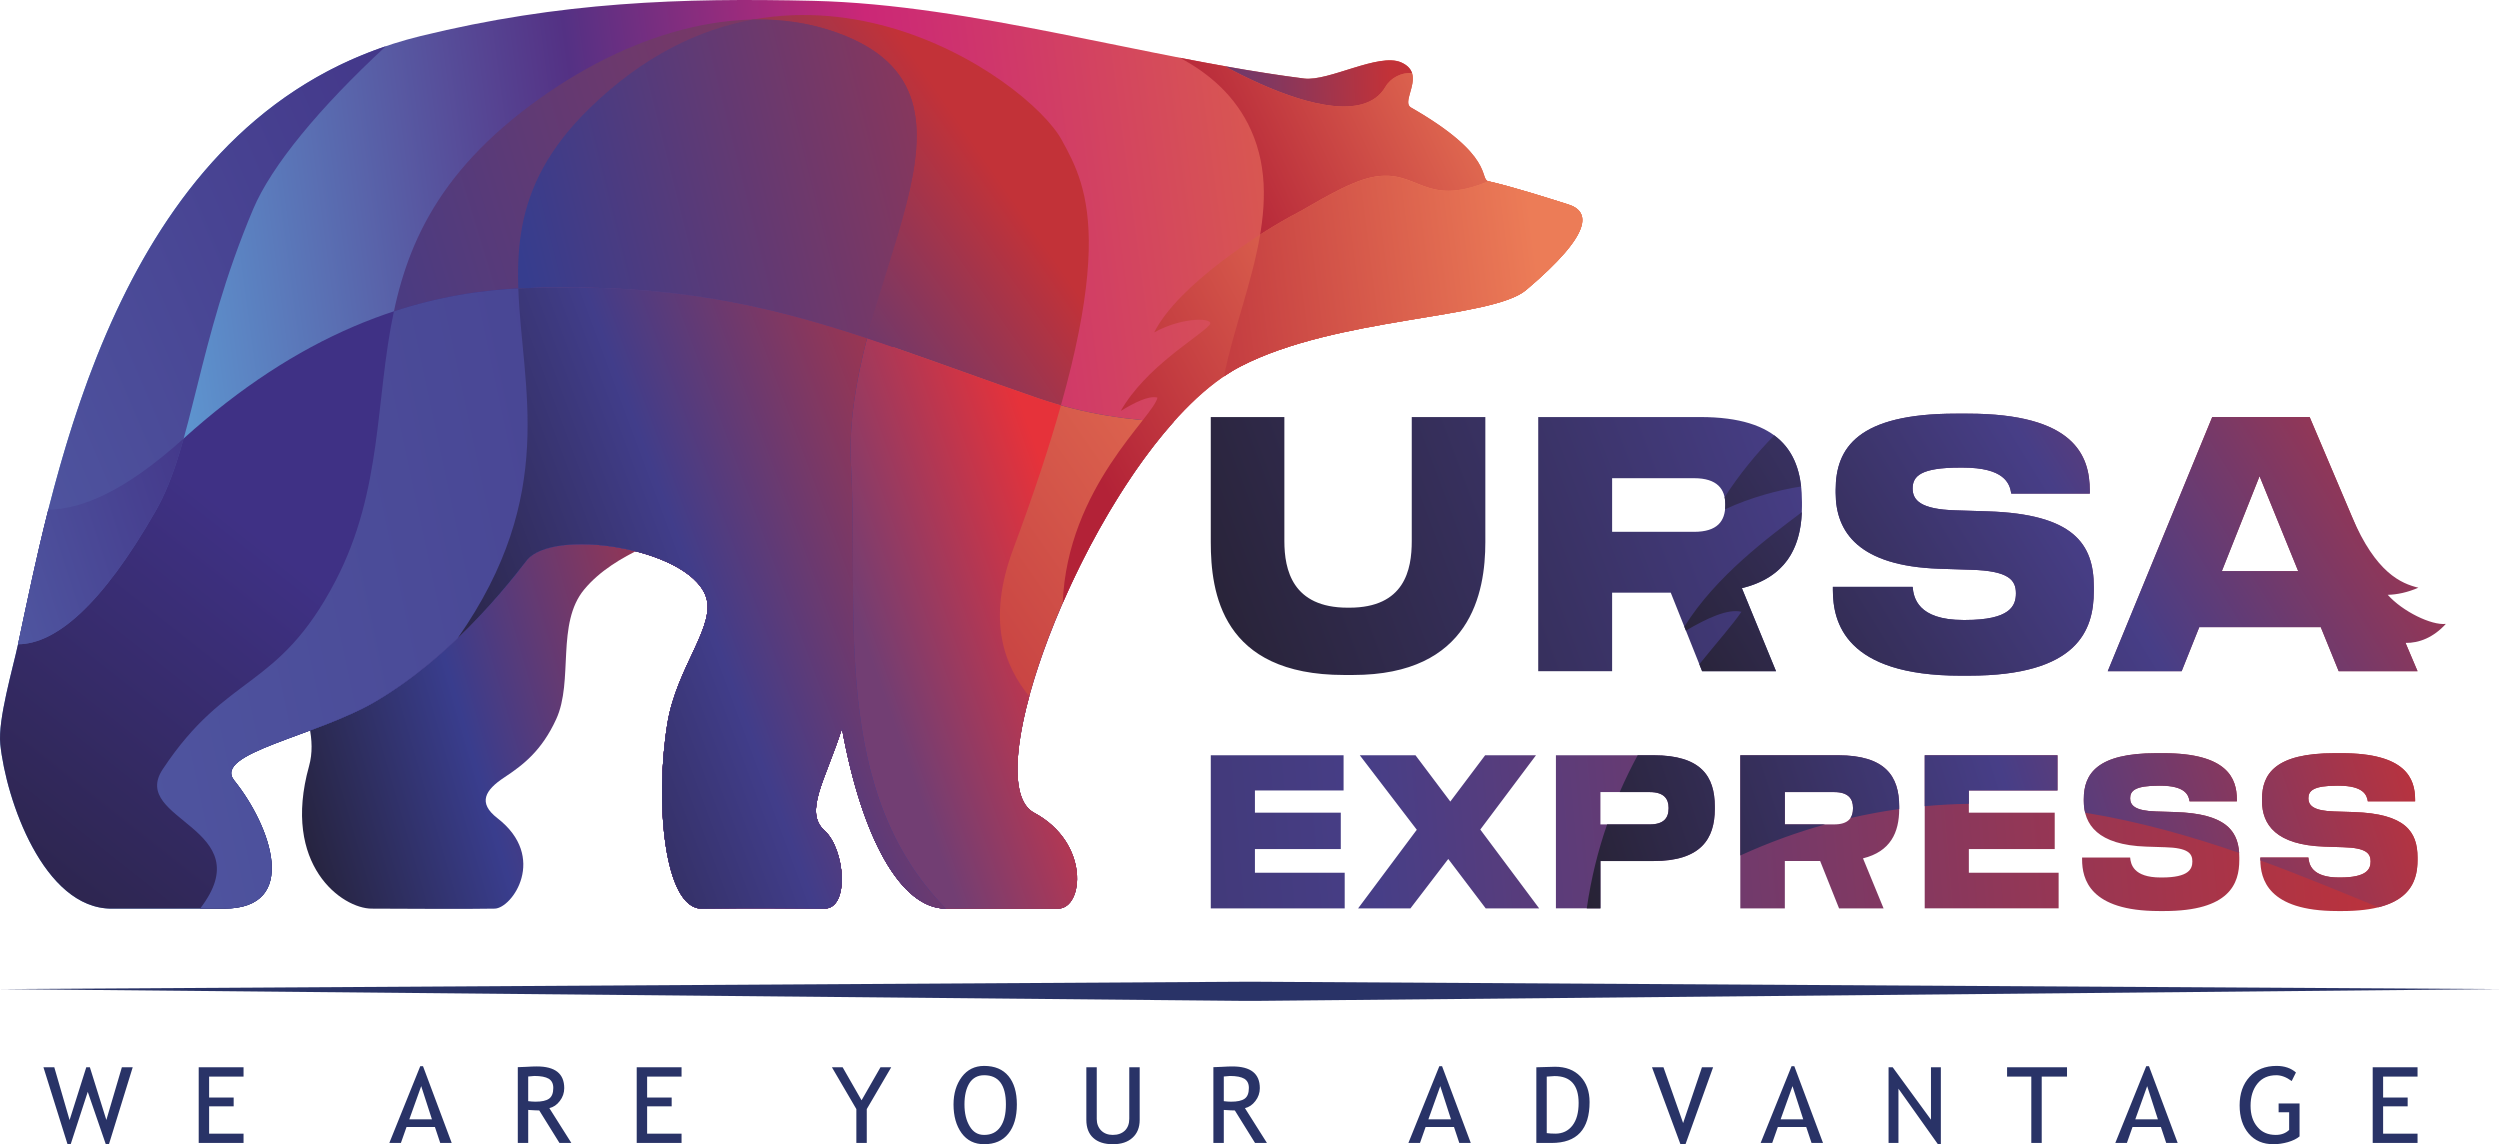 <?xml version="1.0" encoding="UTF-8"?>
<!DOCTYPE svg PUBLIC "-//W3C//DTD SVG 1.1//EN" "http://www.w3.org/Graphics/SVG/1.1/DTD/svg11.dtd">
<!-- Creator: CorelDRAW 2020 (64-Bit) -->
<svg xmlns="http://www.w3.org/2000/svg" xml:space="preserve" width="190.692mm" height="87.278mm" version="1.1" style="shape-rendering:geometricPrecision; text-rendering:geometricPrecision; image-rendering:optimizeQuality; fill-rule:evenodd; clip-rule:evenodd"
viewBox="0 0 21638.46 9903.69"
 xmlns:xlink="http://www.w3.org/1999/xlink"
 xmlns:xodm="http://www.corel.com/coreldraw/odm/2003">
 <defs>
  <style type="text/css">
   <![CDATA[
    .fil0 {fill:#293367}
    .fil14 {fill:url(#id0)}
    .fil2 {fill:url(#id1)}
    .fil12 {fill:url(#id2)}
    .fil18 {fill:url(#id3)}
    .fil15 {fill:url(#id4)}
    .fil11 {fill:url(#id5)}
    .fil13 {fill:url(#id6)}
    .fil17 {fill:url(#id7)}
    .fil16 {fill:url(#id8)}
    .fil10 {fill:url(#id9)}
    .fil6 {fill:url(#id10)}
    .fil20 {fill:url(#id11)}
    .fil3 {fill:url(#id12)}
    .fil8 {fill:url(#id13)}
    .fil1 {fill:url(#id14)}
    .fil19 {fill:url(#id15)}
    .fil5 {fill:url(#id16)}
    .fil7 {fill:url(#id17)}
    .fil9 {fill:url(#id18)}
    .fil4 {fill:url(#id19)}
   ]]>
  </style>
  <linearGradient id="id0" gradientUnits="userSpaceOnUse" x1="2227.75" y1="4123.33" x2="-412.36" y2="4985.11">
   <stop offset="0" style="stop-opacity:1; stop-color:#413185"/>
   <stop offset="1" style="stop-opacity:1; stop-color:#515BA4"/>
  </linearGradient>
  <linearGradient id="id1" gradientUnits="userSpaceOnUse" x1="1507.3" y1="2572.61" x2="11330.22" y2="1250.88">
   <stop offset="0" style="stop-opacity:1; stop-color:#5D93CE"/>
   <stop offset="0.369" style="stop-opacity:1; stop-color:#543184"/>
   <stop offset="0.631" style="stop-opacity:1; stop-color:#CB2777"/>
   <stop offset="1" style="stop-opacity:1; stop-color:#DA5D4C"/>
  </linearGradient>
  <linearGradient id="id2" gradientUnits="userSpaceOnUse" x1="8663.74" y1="3239.17" x2="3455.58" y2="5178.83">
   <stop offset="0" style="stop-opacity:1; stop-color:#C23238"/>
   <stop offset="0.561" style="stop-opacity:1; stop-color:#413D8A"/>
   <stop offset="1" style="stop-opacity:1; stop-color:#26223D"/>
  </linearGradient>
  <linearGradient id="id3" gradientUnits="userSpaceOnUse" x1="20924.67" y1="2379.59" x2="13845.95" y2="6749.02">
   <stop offset="0" style="stop-opacity:1; stop-color:#C23238"/>
   <stop offset="0.439" style="stop-opacity:1; stop-color:#473E87"/>
   <stop offset="1" style="stop-opacity:1; stop-color:#1F1B20"/>
  </linearGradient>
  <linearGradient id="id4" gradientUnits="userSpaceOnUse" x1="12303.8" y1="2051.95" x2="9261.75" y2="3673.47">
   <stop offset="0" style="stop-opacity:1; stop-color:#EC7C57"/>
   <stop offset="1" style="stop-opacity:1; stop-color:#B32237"/>
  </linearGradient>
  <linearGradient id="id5" gradientUnits="userSpaceOnUse" xlink:href="#id0" x1="11123.63" y1="3505.23" x2="-1005.17" y2="6091.45">
  </linearGradient>
  <linearGradient id="id6" gradientUnits="userSpaceOnUse" xlink:href="#id0" x1="4758.34" y1="1353.52" x2="-1098.33" y2="3861.05">
  </linearGradient>
  <linearGradient id="id7" gradientUnits="userSpaceOnUse" xlink:href="#id3" x1="20924.67" y1="2379.59" x2="9274.76" y2="6749.02">
  </linearGradient>
  <linearGradient id="id8" gradientUnits="userSpaceOnUse" xlink:href="#id4" x1="13229.64" y1="1702.97" x2="9306.66" y2="2204.88">
  </linearGradient>
  <linearGradient id="id9" gradientUnits="userSpaceOnUse" x1="7165.41" y1="4647.43" x2="9013.61" y2="3994.76">
   <stop offset="0" style="stop-opacity:1; stop-color:#723E73"/>
   <stop offset="1" style="stop-opacity:1; stop-color:#E6323A"/>
  </linearGradient>
  <linearGradient id="id10" gradientUnits="userSpaceOnUse" x1="10798.85" y1="1261.54" x2="4652.47" y2="2801.63">
   <stop offset="0" style="stop-opacity:1; stop-color:#C23238"/>
   <stop offset="1" style="stop-opacity:1; stop-color:#363D8E"/>
  </linearGradient>
  <linearGradient id="id11" gradientUnits="userSpaceOnUse" xlink:href="#id3" x1="20924.67" y1="5809.42" x2="12903.46" y2="8394.77">
  </linearGradient>
  <linearGradient id="id12" gradientUnits="userSpaceOnUse" xlink:href="#id10" x1="12024.38" y1="593.03" x2="9744.56" y2="711.72">
  </linearGradient>
  <linearGradient id="id13" gradientUnits="userSpaceOnUse" x1="2427.08" y1="4778.54" x2="-1249.33" y2="9438.45">
   <stop offset="0" style="stop-opacity:1; stop-color:#3F3185"/>
   <stop offset="1" style="stop-opacity:1; stop-color:#211E2A"/>
  </linearGradient>
  <linearGradient id="id14" gradientUnits="userSpaceOnUse" x1="6755.04" y1="5456.23" x2="2176.34" y2="6782.25">
   <stop offset="0" style="stop-opacity:1; stop-color:#C23238"/>
   <stop offset="0.6" style="stop-opacity:1; stop-color:#393D8D"/>
   <stop offset="1" style="stop-opacity:1; stop-color:#231F31"/>
  </linearGradient>
  <linearGradient id="id15" gradientUnits="userSpaceOnUse" xlink:href="#id3" x1="20924.67" y1="5795.01" x2="210.19" y2="7605.04">
  </linearGradient>
  <linearGradient id="id16" gradientUnits="userSpaceOnUse" xlink:href="#id10" x1="11576.24" y1="-519.95" x2="1858.67" y2="2442.5">
  </linearGradient>
  <linearGradient id="id17" gradientUnits="userSpaceOnUse" xlink:href="#id4" x1="13183.19" y1="690.61" x2="10606.05" y2="1909.79">
  </linearGradient>
  <linearGradient id="id18" gradientUnits="userSpaceOnUse" xlink:href="#id4" x1="11741.91" y1="2999.28" x2="6285.91" y2="6785.48">
  </linearGradient>
  <linearGradient id="id19" gradientUnits="userSpaceOnUse" xlink:href="#id10" x1="8554.07" y1="1415.64" x2="6107.26" y2="3113.82">
  </linearGradient>
 </defs>
 <g id="Слой_x0020_1">
  <g id="_1372807892976">
   <path class="fil0" d="M1148.64 9237.67l-93.82 0 -134.28 456.2 -142.56 -456.2 -31.27 0 -144.39 457.12 -132.43 -457.12 -93.84 0 207.89 664.15 28.5 0 147.16 -451.65 155.47 451.65 28.5 0 205.13 -664.15 -0.06 0zm959.4 80.62l0 -80.61 -388.15 0 0 655.01 388.15 0 0 -80.61 -298.03 0 0 -236.34 212.48 0 0 -76.04 -212.48 0 0 -181.38 298.03 0 0 -0.03zm1801.67 574.39l-248.36 -664.18 -23.92 0 -267.67 664.18 100.24 0 48.77 -138.35 245.57 0 46 138.35 99.35 0 0.02 0zm-171.09 -204.29l-195.93 0 103.01 -287.64 92.89 287.64 0.03 0zm1206.64 204.29l-190.4 -301.4c34.96,-8.24 65.32,-28.39 90.15,-61.39 25.77,-32.98 38.65,-70.52 38.65,-111.77 0,-125.52 -79.11,-187.81 -237.32,-187.81 -20.23,0 -51.51,0.9 -94.74,3.67 -43.23,1.82 -66.23,2.73 -69.89,2.73l0 655.91 90.13 0 0 -285.83c43.23,2.73 75.43,4.58 95.66,4.58l174.75 281.24 103.01 0 -0.01 0.06zm-320.1 -579.89c56.11,0 97.51,8.24 124.16,23.84 26.69,16.49 39.55,43.06 39.55,79.69 0,44.88 -11.96,76.04 -36.81,93.45 -24.82,17.41 -63.47,25.66 -117.74,25.66 -20.23,0 -41.38,-1.82 -62.55,-4.58l0 -213.45c26.69,-2.73 44.15,-4.58 53.36,-4.58l0.03 -0.01zm1273.98 5.5l0 -80.61 -388.15 0 0 655.01 388.15 0 0 -80.61 -298.03 0 0 -236.34 212.48 0 0 -76.04 -212.48 0 0 -181.38 298.03 0 0 -0.03zm1814.64 -80.62l-92.89 0 -163.74 285.83 -163.74 -285.83 -92.89 0 211.56 361.83 0 293.15 90.15 0 0 -293.15 211.56 -361.83 -0.01 0zm609.18 569.79c46.92,64.12 112.24,96.18 195.02,96.18 91.05,0 160.97,-30.23 209.71,-91.6 48.74,-60.47 73.59,-144.75 73.59,-252.83 0,-104.42 -23.92,-186.88 -72.66,-245.51 -48.74,-58.62 -118.66,-87.94 -210.63,-87.94 -80.93,0 -145.33,32.08 -193.17,95.28 -47.84,64.12 -71.74,143.83 -71.74,238.19 0,100.76 23,183.23 69.89,248.25l-0.01 -0.02zm68.08 -433.29c29.42,-44.88 71.74,-67.79 126.93,-67.79 126.01,0 188.56,84.28 188.56,252.83 0,83.38 -15.65,148.4 -47.82,194.21 -32.19,46.72 -79.09,69.64 -140.74,69.64 -54.27,0 -95.66,-24.73 -125.09,-75.11 -30.35,-50.38 -45.08,-113.59 -45.08,-188.73 0,-77.88 14.73,-139.24 43.23,-185.04l0.01 -0.01zm1011.63 318.8c0,67.79 20.23,120.02 59.78,155.73 39.55,36.66 96.59,54.97 170.16,54.97 71.74,0 127.85,-18.3 169.25,-55.89 41.38,-36.66 62.55,-88.86 62.55,-154.83l0 -455.28 -90.13 0 0 446.14c0,43.06 -12.88,76.96 -37.73,101.68 -25.77,24.73 -60.7,37.56 -104.86,37.56 -41.38,0 -75.43,-12.82 -101.16,-38.48 -24.84,-25.66 -37.73,-58.62 -37.73,-98.95l0 -447.96 -90.15 0 0 455.28 0.03 0.02zm1563.17 199.7l-190.4 -301.4c34.96,-8.24 65.32,-28.39 90.15,-61.39 25.77,-32.98 38.65,-70.52 38.65,-111.77 0,-125.52 -79.11,-187.81 -237.32,-187.81 -20.23,0 -51.51,0.9 -94.74,3.67 -43.23,1.82 -66.23,2.73 -69.92,2.73l0 655.91 90.15 0 0 -285.83c43.23,2.73 75.43,4.58 95.66,4.58l174.75 281.24 103.01 0 0 0.06zm-320.1 -579.89c56.09,0 97.51,8.24 124.16,23.84 26.69,16.49 39.55,43.06 39.55,79.69 0,44.88 -11.96,76.04 -36.78,93.45 -24.84,17.41 -63.47,25.66 -117.74,25.66 -20.23,0 -41.38,-1.82 -62.55,-4.58l0 -213.45c26.69,-2.73 44.15,-4.58 53.36,-4.58l0 -0.01zm2084.38 579.89l-248.36 -664.18 -23.92 0 -267.67 664.18 100.28 0 48.74 -138.35 245.59 0 46 138.35 99.32 0 0.02 0zm-171.09 -204.29l-195.93 0 103.01 -287.64 92.89 287.64 0.03 0zm1199.3 -150.25c0,-91.6 -26.65,-165.82 -80.01,-221.7 -54.27,-55.89 -126.93,-83.36 -218.9,-83.36 -23,0 -77.28,1.82 -161.89,4.58l0 655.01 132.47 0c218.9,0 328.37,-118.17 328.37,-354.55l-0.03 0.01zm-303.53 -224.44c138.89,0 208.79,77.88 208.79,232.68 0,83.38 -17.46,148.4 -53.36,195.13 -35.86,46.72 -85.55,70.52 -148.09,70.52 -29.42,0 -54.27,-1.82 -74.51,-4.58l0 -489.17c35.88,-2.73 57.96,-4.58 67.15,-4.58l0.01 0.01zm1372.63 -76.04l-96.59 0 -162.81 482.77 -170.16 -482.77 -99.32 0 245.59 664.15 45.08 0 238.25 -664.15 -0.03 0zm951.39 655.01l-248.36 -664.18 -23.92 0 -267.67 664.18 100.28 0 48.74 -138.35 245.59 0 46 138.35 99.32 0 0.02 0zm-171.09 -204.29l-195.93 0 103.01 -287.64 92.89 287.64 0.03 0zm1191.03 213.45l0 -664.15 -85.55 0 0 453.46 -331.14 -453.46 -35.86 0 0 655.01 85.55 0 0 -469.97 340.33 479.11 26.69 0 -0.02 0zm1091.98 -583.54l0 -80.61 -518.77 0 0 80.61 209.71 0 0 574.4 90.15 0 0 -574.4 218.9 0zm957.88 574.4l-248.36 -664.18 -23.92 0 -267.67 664.18 100.28 0 48.74 -138.35 245.59 0 46 138.35 99.32 0 0.02 0zm-171.09 -204.3l-195.9 0 103.01 -287.64 92.89 287.64zm1027.31 -462.62c-98.43,0 -175.7,31.16 -233.63,94.36 -57.96,63.2 -86.47,145.67 -86.47,247.35 0,101.68 26.65,183.23 79.09,244.58 52.42,61.39 124.16,91.6 214.32,91.6 40.46,0 82.78,-6.4 125.09,-18.3 43.23,-12.82 76.34,-29.31 100.24,-49.49l0 -284.91 -181.21 0 0 76.04 91.07 0 0 152.98c-29.42,28.39 -68.07,43.06 -115.89,43.06 -67.15,0 -120.51,-22.89 -159.12,-69.64 -39.55,-45.8 -58.88,-107.19 -58.88,-182.29 0,-79.69 20.23,-143.83 59.78,-192.38 39.55,-48.57 93.82,-72.37 162.79,-72.37 43.23,0 87.39,16.49 133.39,50.38l36.78 -74.21c-43.23,-37.56 -99.32,-56.78 -167.4,-56.78l0.05 0.02zm1219.91 92.51l0 -80.61 -388.15 0 0 655.01 388.15 0 0 -80.61 -298.03 0 0 -236.34 212.48 0 0 -76.04 -212.48 0 0 -181.38 298.03 0 0 -0.03z"/>
   <path class="fil0" d="M21638.46 8560.93l-10746.71 101.89c-48.36,0.41 -96.72,0.41 -145.03,0l-10746.72 -101.89 10819.21 -63.95 10819.25 63.95z"/>
   <path class="fil1" d="M6004.14 4528.22c-192.79,132.84 -677,248.19 -947.27,573.41 -245.1,294.96 -90.85,791.92 -242.69,1122.74 -125.55,273.55 -285.4,396.25 -449.66,504.67 -165,108.92 -231.98,218.84 -59.63,352.21 436.25,337.59 129.42,780.16 -23.23,783.24 -268.19,5.45 -810.22,0 -1064.55,0 -254.33,0 -781.55,-375.12 -542.18,-1233.53 63.2,-226.69 -21.82,-459.17 -104.51,-686.4 240.98,-89.18 521.42,-187.98 736.29,-314.82 652.54,-385.21 1124.96,-985.89 1303.98,-1216.82 186.19,-240.18 1025.03,-158.67 1393.44,115.32l0 -0.02z"/>
   <path class="fil2" d="M13209.67 2509.78c590.91,-500.5 549.55,-681.91 363.85,-740.3 -178.36,-56.09 -473.95,-151.17 -690.31,-200.58 -82.35,-18.79 63.67,-217.44 -670.49,-638.26 -95.32,-54.65 140.5,-291.74 -85.6,-390.86 -194.23,-85.12 -627.2,166.59 -839.35,139.79 -1345.77,-169.96 -2874.03,-640.02 -4245.25,-672.19 -1143.23,-26.8 -2190.54,7.61 -3403.04,304.94 -2571.75,630.74 -3143.75,3667.82 -3481.74,5256.18 -45.71,214.78 -177.22,659.02 -155.23,872.1 49.6,480.96 374.14,1423.87 963.35,1423.87 393.22,0 485.94,0 972.66,0 663.51,0 403.72,-717.79 89.52,-1108.38 -191.58,-238.19 707.55,-380.94 1225.54,-686.72 652.54,-385.21 1124.96,-985.89 1303.98,-1216.84 222.96,-287.64 1382.19,-113.96 1548.18,299.23 103.18,256.84 -247.01,613.54 -328.69,1108.3 -111.45,675.02 -28.82,1609.42 299.06,1604.39 476.32,-7.32 859.05,0.03 1058.67,0.03 222.96,0 178.32,-516.03 3.52,-673.26 -183.4,-164.92 5.36,-435.01 149.44,-886.11 173.14,954.59 511.65,1559.36 899.46,1559.36l971.59 0c220.29,0 279.29,-569.12 -209.05,-830.36 -562.03,-300.65 635.42,-3266.68 1785.85,-3861.94 835.61,-432.33 2174.62,-408.75 2474.08,-662.42l0 0.03z"/>
   <path class="fil3" d="M12220.2 628.29c-12.39,-34.33 -40.03,-65.26 -93.13,-88.49 -194.21,-85.12 -627.2,166.59 -839.35,139.79 -224.55,-28.36 -454.18,-65.08 -687.3,-106.73 389.01,212.07 892.93,415.45 1193.08,327.99 84.71,-24.67 153.22,-72.54 198.29,-149.88 45.14,-77.41 137.54,-125.04 229.72,-118.81l-1.27 -3.84 -0.05 -0.05z"/>
   <path class="fil4" d="M3962.37 5522.53c284.1,-271.83 490.12,-534.54 595.12,-670 222.96,-287.64 1382.19,-113.96 1548.18,299.23 103.18,256.84 -247.01,613.54 -328.69,1108.3 -111.45,675.02 -28.82,1609.42 299.06,1604.39 476.32,-7.32 859.05,0.03 1058.67,0.03 222.96,0 178.32,-516.03 3.52,-673.26 -183.4,-164.92 5.39,-435.01 149.44,-886.14 173.16,954.62 511.65,1559.39 899.46,1559.39l971.57 0c220.29,0 279.29,-569.12 -209.05,-830.36 -187.87,-100.5 -178.92,-499.03 -41.07,-1007.11 -215.25,-264.96 -370.25,-653.25 -138.93,-1274.11 956.52,-2567.25 646.33,-3127.79 419.68,-3541.95 -290.26,-530.48 -2333.1,-1979.25 -4082.93,-277.59 -1434.39,1394.85 263.5,2577.02 -1144.07,4589.19l0.02 -0.01z"/>
   <path class="fil5" d="M1731.74 7864.48l206.71 0c663.51,0 403.72,-717.79 89.52,-1108.38 -191.58,-238.16 707.55,-380.94 1225.54,-686.72 652.54,-385.21 1124.93,-985.89 1303.98,-1216.84 222.96,-287.64 1382.19,-113.96 1548.18,299.23 103.18,256.84 -247.01,613.54 -328.69,1108.3 -111.45,675.02 -28.82,1609.42 299.06,1604.39 476.32,-7.32 859.05,0.03 1058.67,0.03 222.96,0 178.32,-516.03 3.52,-673.26 -183.4,-164.92 5.39,-435.01 149.44,-886.14 173.16,954.59 511.62,1559.36 899.46,1559.39 -1004.62,-1025.26 -750.56,-2539.35 -821.23,-3839.4 -85.83,-1578.93 1403.55,-3194.51 -122.87,-3742.96 -764.13,-274.56 -1716.94,-38.54 -2569.24,568.55 -1861.6,1326.03 -1023.19,2743.03 -1769.37,4176.45 -498.14,956.84 -938.82,788.2 -1496.19,1631.28 -293.15,443.4 863.11,504.97 323.47,1206.06l0.02 0.01z"/>
   <path class="fil6" d="M3962.37 5522.53c284.1,-271.83 490.12,-534.54 595.12,-670 222.96,-287.64 1382.19,-113.96 1548.18,299.23 103.18,256.84 -247.01,613.54 -328.69,1108.3 -111.45,675.02 -28.82,1609.42 299.06,1604.39 476.32,-7.32 859.05,0.03 1058.67,0.03 222.96,0 178.32,-516.03 3.52,-673.26 -183.4,-164.92 5.39,-435.01 149.44,-886.14 173.16,954.59 511.62,1559.36 899.46,1559.39 -1004.62,-1025.26 -750.56,-2539.35 -821.23,-3839.4 -85.83,-1578.93 1403.55,-3194.51 -122.87,-3742.96 -227.12,-81.6 -470.87,-118.08 -723.72,-113.16 -466.19,84.45 -949.8,314.05 -1412.87,764.39 -1434.39,1394.85 263.5,2577.02 -1144.07,4589.19l-0.01 -0.01z"/>
   <path class="fil7" d="M13209.67 2509.78c590.91,-500.5 549.55,-681.91 363.85,-740.3 -178.36,-56.09 -473.95,-151.17 -690.31,-200.58 -82.35,-18.79 63.67,-217.44 -670.49,-638.26 -72.11,-41.33 45.22,-187.08 8.82,-298.51 -92.14,-6.23 -184.58,41.38 -229.72,118.81 -45.08,77.33 -113.59,125.21 -198.29,149.88 -300.16,87.44 -804.07,-115.92 -1193.08,-327.99 -128.52,-22.94 -258.07,-47.39 -388.44,-72.75 255.28,136.21 483.58,331.49 616.53,627.54 305.98,681.33 -106.15,1463.96 -233.83,2129.27 46.98,-31.82 93.99,-60.41 140.91,-84.71 835.61,-432.37 2174.62,-408.79 2474.08,-662.42l-0.02 0.03z"/>
   <path class="fil8" d="M418.23 4411.15c-108.05,425.88 -189.5,823.66 -260.52,1157.38 -45.71,214.78 -177.22,659.02 -155.23,872.1 49.6,480.96 374.14,1423.87 963.35,1423.87 393.22,0 485.94,0 972.66,0 663.51,0 403.72,-717.79 89.52,-1108.38 -191.58,-238.16 707.55,-380.94 1225.54,-686.72 652.54,-385.21 1124.93,-985.89 1303.98,-1216.84 222.96,-287.64 1382.19,-113.96 1548.18,299.23 103.18,256.84 -247.01,613.54 -328.69,1108.3 -111.45,675.02 -28.82,1609.42 299.06,1604.39 476.32,-7.32 859.05,0.03 1058.67,0.03 222.96,0 178.32,-516.03 3.52,-673.26 -183.4,-164.92 5.39,-435.01 149.44,-886.14 173.16,954.62 511.65,1559.39 899.46,1559.39l971.57 0c220.29,0 279.29,-569.12 -209.05,-830.36 -467.15,-249.89 281.28,-2341.05 1207.93,-3381.82 -362.79,-10.52 -765.72,-65.56 -1174.67,-206.57 -1680.13,-579.38 -2549.87,-1013.42 -4430.35,-952.05 -1003.33,32.74 -1984.29,419.14 -2962.81,1301.41 -510.73,460.52 -882.8,611.84 -1171.62,616.05l0.06 -0.02z"/>
   <path class="fil9" d="M4485.85 4944.01c27.49,-34.62 51.47,-65.43 71.68,-91.48 222.96,-287.64 1382.19,-113.96 1548.18,299.23 103.18,256.84 -247.01,613.54 -328.69,1108.3 -111.45,675.02 -28.82,1609.42 299.06,1604.39 476.32,-7.32 859.05,0.03 1058.67,0.03 222.96,0 178.32,-516.03 3.52,-673.26 -183.4,-164.92 5.39,-435.01 149.44,-886.14 173.16,954.62 511.65,1559.39 899.46,1559.39l971.57 0c220.29,0 279.29,-569.12 -209.05,-830.36 -467.15,-249.89 281.28,-2341.05 1207.93,-3381.82 -362.79,-10.52 -765.72,-65.56 -1174.67,-206.57 -463.49,-159.82 -865.27,-308.57 -1243.64,-438.9 -1525.39,128.03 -2783.27,900.75 -3253.47,1937.19l0.01 -0.01z"/>
   <path class="fil10" d="M3962.37 5522.53c284.1,-271.83 490.12,-534.54 595.12,-670 222.96,-287.64 1382.19,-113.96 1548.18,299.23 103.18,256.84 -247.01,613.54 -328.69,1108.3 -111.45,675.02 -28.82,1609.42 299.06,1604.39 476.32,-7.32 859.05,0.03 1058.67,0.03 222.96,0 178.32,-516.03 3.52,-673.26 -183.4,-164.92 5.39,-435.01 149.44,-886.14 173.16,954.62 511.65,1559.39 899.46,1559.39l971.57 0c220.29,0 279.29,-569.12 -209.05,-830.36 -187.89,-100.54 -179.02,-499 -41.1,-1007.13 -215.21,-264.96 -370.22,-653.25 -138.93,-1274.09 179.33,-481.36 314.16,-892.16 413.34,-1244.69 -66.44,-18.68 -133.16,-39.4 -200.05,-62.49 -1680.13,-579.38 -2549.87,-1013.42 -4430.35,-952.05 -22.14,0.71 -44.27,1.67 -66.38,2.73 29.83,855.76 346.15,1782.36 -523.91,3026.13l0.09 0z"/>
   <path class="fil11" d="M1731.74 7864.48l206.71 0c663.51,0 403.72,-717.79 89.52,-1108.38 -191.58,-238.16 707.55,-380.94 1225.54,-686.72 652.54,-385.21 1124.93,-985.89 1303.98,-1216.84 222.96,-287.64 1382.19,-113.96 1548.18,299.23 103.18,256.84 -247.01,613.54 -328.69,1108.3 -111.45,675.02 -28.82,1609.42 299.06,1604.39 476.32,-7.32 859.05,0.03 1058.67,0.03 222.96,0 178.32,-516.03 3.52,-673.26 -183.4,-164.92 5.39,-435.01 149.44,-886.14 173.16,954.59 511.62,1559.36 899.46,1559.39 -1004.62,-1025.26 -750.56,-2539.35 -821.23,-3839.4 -20.03,-368.52 45.78,-739.03 138.98,-1097.49 -894.55,-295.6 -1698.92,-474.82 -2952.29,-433.92 -383.99,12.54 -764.68,76.92 -1143.23,201.03 -163.11,764.31 -95.52,1545.9 -504.93,2332.41 -498.14,956.84 -938.82,788.2 -1496.19,1631.28 -293.15,443.4 863.11,504.97 323.47,1206.06l0.02 0.02z"/>
   <path class="fil12" d="M3962.37 5522.53c284.1,-271.83 490.12,-534.54 595.12,-670 222.96,-287.64 1382.19,-113.96 1548.18,299.23 103.18,256.84 -247.01,613.54 -328.69,1108.3 -111.45,675.02 -28.82,1609.42 299.06,1604.39 476.32,-7.32 859.05,0.03 1058.67,0.03 222.96,0 178.32,-516.03 3.52,-673.26 -183.4,-164.92 5.39,-435.01 149.44,-886.14 173.16,954.59 511.62,1559.36 899.46,1559.39 -1004.62,-1025.26 -750.56,-2539.35 -821.23,-3839.4 -20.03,-368.52 45.78,-739.03 138.98,-1097.49 -894.55,-295.6 -1698.92,-474.82 -2952.29,-433.92 -22.14,0.71 -44.24,1.61 -66.38,2.68 29.83,855.82 346.15,1782.39 -523.91,3026.18l0.06 0z"/>
   <path class="fil13" d="M3340.05 399.94c-2317.47,784.71 -2857.89,3643.87 -3182.35,5168.57l-1.55 7.3c325.32,-2.08 723.44,-333.74 1192.34,-1155.04 326.29,-571.54 350.13,-1443.88 842.99,-2611.2 156.82,-371.38 568.21,-872.94 1148.59,-1409.61l-0.02 -0.01z"/>
   <path class="fil14" d="M418.15 4411.37c-108.03,425.76 -189.44,823.45 -260.47,1157.12l-1.78 8.27c325.26,-1.99 723.61,-334.66 1192.55,-1156.03 102.26,-179.07 174.81,-387.69 241.36,-625.65 -510.7,460.46 -882.86,612.01 -1171.68,616.27l0.02 0.01z"/>
   <path class="fil15" d="M13209.67 2509.78c590.91,-500.5 549.55,-681.91 363.85,-740.3 -178.36,-56.09 -473.95,-151.17 -690.31,-200.58 -562.41,235.39 -606.67,-116.04 -1006.24,-35.34 -217.46,43.93 -527.71,246.46 -649.52,309.35 -314.63,162.41 -1032,625.41 -1237.5,1034.23 252.89,-141.12 537.44,-127.4 477.35,-62.77 -104.08,111.88 -550.59,363.33 -767.07,742.81 115.08,-70.09 240.61,-135.35 317.91,-116 -31.42,166.48 -779.75,774.48 -820.01,1778.07 372.78,-855.21 961.05,-1748.78 1537.52,-2047.07 835.61,-432.37 2174.62,-408.79 2474.08,-662.42l-0.05 0.02z"/>
   <path class="fil16" d="M13209.67 2509.78c590.91,-500.5 549.55,-681.91 363.85,-740.3 -178.36,-56.09 -473.95,-151.17 -690.31,-200.58 -562.41,235.39 -606.67,-116.04 -1006.24,-35.34 -217.46,43.93 -527.71,246.46 -649.52,309.35 -83.9,43.32 -196.42,107.97 -320.24,187.31 -70.5,419.96 -238.85,842.85 -312.49,1226.7 46.98,-31.85 93.99,-60.44 140.91,-84.74 835.61,-432.37 2174.62,-408.79 2474.08,-662.42l-0.03 0.01z"/>
   <path class="fil17" d="M11710.83 5842.19c1019.61,0 1145.4,-712.6 1145.4,-1150.27l0 -1082.27 -636.91 0 0 1073.42c0,248.36 -61.59,576.61 -540.59,576.61l-13.38 0c-479.04,0 -548.62,-328.26 -548.62,-576.61l0 -1073.42 -636.94 0 0 1082.27c0,434.67 93.64,1150.27 1153.42,1150.27l77.59 0 0.02 0zm3661.28 -32.51l-295.48 -718.68c393.2,-97.19 519.98,-368.81 519.98,-709.55l0 -35.51c0,-431.75 -195.36,-736.29 -880.46,-736.29l-1402.29 0 0 2200.03 639.59 0 0 -680.09 507.44 0 271.64 680.09 639.59 0 -0.01 0zm-1418.65 -1670.73l709.2 0c200.72,0 270.29,94.63 270.29,224.76l0 8.85c0,138.95 -69.58,230.63 -270.29,230.63l-709.2 0 0 -464.26 0 0.02zm3088.29 1709.19c942.02,0 1081.15,-393.31 1081.15,-733.35l0 -35.48c0,-372.59 -176.62,-629.82 -917.9,-653.48l-281.02 -8.85c-302.41,-8.87 -369.3,-88.71 -369.3,-189.27 0,-106.47 69.6,-180.4 409.45,-180.4l24.09 0c355.92,0 406.8,133.07 420.17,224.76l679.77 0 0 -23.64c0,-307.56 -136.5,-668.3 -1057.11,-668.3l-101.68 0c-848.35,0 -1041.03,295.71 -1041.03,659.43l0 26.6c0,340.07 200.72,632.82 896.52,656.49l272.97 8.85c329.17,8.87 390.71,88.71 390.71,204.06 0,109.41 -50.81,230.63 -438.88,230.63l-16.06 0c-396.1,0 -430.89,-195.15 -438.9,-286.84l-690.46 0 0 26.63c0,280.93 107.07,742.23 1105.27,742.23l72.26 0 -0.03 -0.06zm2850.12 -904.85l-661 0 326.47 -822.07 334.54 822.07 -0.01 0zm350.56 866.39l682.39 0 -933.95 -2200.03 -843.02 0 -904.53 2200.03 639.59 0 152.55 -381.46 1051.75 0 155.21 381.46z"/>
   <path class="fil18" d="M15356.52 3768.06c-154.61,158.43 -300.39,335.89 -429.42,535.14 3.95,19.05 5.82,39.28 5.82,60.49l0 8.85c0,12.19 -0.54,24.03 -1.67,35.48 217.52,-102.32 473.77,-169.77 658.16,-197.28 -20.83,-183.77 -89.14,-336.96 -232.88,-442.7l-0.01 0.02zm5310.25 1380.41c128.32,143.85 378.41,265.65 503.04,251.56 -106.68,117.37 -230.92,166.53 -348.98,164.7l103.99 244.95 -682.39 0 -155.21 -381.46 -1051.75 0 -152.55 381.46 -639.59 0 904.53 -2200.03 843.02 0 365.95 862.04c208.12,489.92 427.43,579.01 575.29,615.15 -94.33,41.16 -184.78,59.72 -265.33,61.63zm-5071.21 -715.43c-288,217.4 -741.07,550.04 -1017.05,991.08l13.61 34.1c177.84,-104.62 362.67,-192.45 480.64,-162.96 -74.56,110.87 -208.44,260.26 -364.34,454.06l24.09 60.32 639.59 0 -295.48 -718.68c373.13,-92.23 506.32,-341.54 518.97,-657.95l-0.02 0.03zm1446.16 1415.09c942.02,0 1081.15,-393.31 1081.15,-733.35l0 -35.48c0,-372.59 -176.62,-629.82 -917.9,-653.48l-281.02 -8.85c-302.41,-8.87 -369.3,-88.71 -369.3,-189.27 0,-106.47 69.6,-180.4 409.45,-180.4l24.09 0c355.92,0 406.8,133.07 420.17,224.76l679.77 0 0 -23.64c0,-307.56 -136.5,-668.3 -1057.11,-668.3l-101.68 0c-848.35,0 -1041.03,295.71 -1041.03,659.43l0 26.6c0,340.07 200.72,632.82 896.52,656.49l272.97 8.85c329.17,8.87 390.71,88.71 390.71,204.06 0,109.41 -50.81,230.63 -438.88,230.63l-16.06 0c-396.1,0 -430.89,-195.15 -438.9,-286.84l-690.46 0 0 26.63c0,280.93 107.07,742.23 1105.27,742.23l72.26 0 -0.03 -0.06zm2850.11 -904.85l-661 0 326.47 -822.07 334.54 822.07 -0.01 0z"/>
   <path class="fil19" d="M10479.79 6536.99l0 1325.3 1159.11 0 0 -308.17 -777.03 0 0 -204.84 743.17 0 0 -315.32 -743.17 0 0 -192.36 767.35 0 0 -304.62 -1149.45 0 0.02 0.01zm5823.2 1325.3l-178.01 -432.93c236.86,-58.54 313.27,-222.19 313.27,-427.43l0 -21.39c0,-260.09 -117.71,-443.54 -530.42,-443.54l-844.75 0 0 1325.3 385.3 0 0 -409.71 305.69 0 163.65 409.71 385.3 0 -0.02 0zm-3443.7 0l462.69 0 -509.43 -682.22 482.02 -643.08 -440.12 0 -301.48 400.8 -301.45 -400.8 -482.02 0 493.29 644.83 -507.82 680.46 453.03 0 327.25 -427.49 324.05 427.49 -0.01 0zm1452.51 -409.71c409.5,0 530.42,-192.38 530.42,-450.69l0 -21.39c0,-260.09 -117.68,-443.54 -530.42,-443.54l-844.75 0 0 1325.3 385.3 0 0 -409.71 459.45 0 0 0.03zm-459.45 -596.77l427.2 0c120.91,0 162.81,56.99 162.81,135.37l0 5.33c0,83.73 -41.91,138.95 -162.81,138.95l-427.2 0 0 -279.69 0 0.03zm1596 0l427.23 0c120.91,0 162.81,56.99 162.81,135.37l0 5.33c0,83.73 -41.91,138.95 -162.81,138.95l-427.23 0 0 -279.69 0 0.03zm1210.74 -318.86l0 1325.3 1159.12 0 0 -308.17 -777.04 0 0 -204.84 743.18 0 0 -315.32 -743.18 0 0 -192.36 767.36 0 0 -304.62 -1149.43 0 -0.01 0.01zm2071.59 1348.47c567.48,0 651.29,-236.92 651.29,-441.79l0 -21.39c0,-224.44 -106.38,-379.42 -552.92,-393.65l-169.3 -5.36c-182.16,-5.33 -222.48,-53.43 -222.48,-114.02 0,-64.12 41.94,-108.66 246.66,-108.66l14.52 0c214.41,0 245.05,80.16 253.11,135.35l409.48 0 0 -14.24c0,-185.27 -82.2,-402.56 -636.8,-402.56l-61.24 0c-511.05,0 -627.11,178.12 -627.11,397.22l0 16.02c0,204.86 120.91,381.2 540.06,395.47l164.43 5.33c198.29,5.33 235.37,53.43 235.37,122.9 0,65.92 -30.6,138.95 -264.38,138.95l-9.66 0c-238.62,0 -259.57,-117.57 -264.42,-172.82l-415.94 0 0 16.06c0,169.21 64.51,447.12 665.82,447.12l43.52 0 -0.02 0.06zm1542.83 0c567.48,0 651.29,-236.92 651.29,-441.79l0 -21.39c0,-224.44 -106.38,-379.42 -552.96,-393.65l-169.3 -5.36c-182.16,-5.33 -222.48,-53.43 -222.48,-114.02 0,-64.12 41.94,-108.66 246.63,-108.66l14.52 0c214.41,0 245.05,80.16 253.11,135.35l409.48 0 0 -14.24c0,-185.27 -82.2,-402.56 -636.8,-402.56l-61.24 0c-511.05,0 -627.14,178.12 -627.14,397.22l0 16.02c0,204.86 120.91,381.2 540.06,395.47l164.46 5.33c198.29,5.33 235.37,53.43 235.37,122.9 0,65.92 -30.64,138.95 -264.38,138.95l-9.66 0c-238.62,0 -259.57,-117.57 -264.42,-172.82l-415.94 0 0 16.06c0,169.21 64.51,447.12 665.82,447.12l43.52 0 0.05 0.06z"/>
   <path class="fil20" d="M14174.63 6536.99c-54.33,100.36 -106.61,206.57 -155.41,318.86l260.35 0c120.91,0 162.81,56.99 162.81,135.37l0 5.33c0,83.73 -41.91,138.95 -162.81,138.95l-369.41 0c-76.7,221.24 -138.2,463.03 -176.02,726.78l118.23 0 0 -409.71 459.45 0c409.5,0 530.42,-192.38 530.42,-450.69l0 -21.39c0,-260.09 -117.68,-443.54 -530.42,-443.54l-137.19 0 0 0.03zm888.45 867.51c247.46,-112.93 492.66,-201.59 734.82,-269l-349.53 0 0 -279.69 427.23 0c120.91,0 162.81,56.99 162.81,135.37l0 5.33c0,32.83 -6.46,61.28 -21.56,83.73 141.6,-32.49 282.2,-58.6 421.38,-77.76l0 -0.64 0 -21.39c0,-260.09 -117.71,-443.54 -530.42,-443.54l-844.75 0 0 867.51 0.02 0.07zm1596.02 -426.68c128.58,-11.79 255.97,-18.56 382.06,-20.52l0 -115.7 767.36 0 0 -304.62 -1149.43 0 0 440.83zm1388.22 56.34c473.12,77.33 920.18,204.98 1333.42,348 -12.94,-202.65 -132.26,-340.16 -551.68,-353.56l-169.3 -5.36c-182.16,-5.33 -222.48,-53.43 -222.48,-114.02 0,-64.12 41.94,-108.66 246.66,-108.66l14.52 0c214.41,0 245.05,80.16 253.11,135.35l409.48 0 0 -14.24c0,-185.27 -82.2,-402.56 -636.8,-402.56l-61.24 0c-511.05,0 -627.11,178.12 -627.11,397.22l0 16.02c0,34.96 3.52,69.12 11.47,101.74l-0.06 0.06zm1516.91 413.2c372.65,135.78 715.43,280.18 1022.01,405.47 288.02,-71.85 338.55,-250.17 338.55,-409.18l0 -21.39c0,-224.44 -106.38,-379.42 -552.96,-393.65l-169.3 -5.36c-182.16,-5.33 -222.48,-53.43 -222.48,-114.02 0,-64.12 41.94,-108.66 246.63,-108.66l14.52 0c214.41,0 245.05,80.16 253.11,135.35l409.48 0 0 -14.24c0,-185.27 -82.2,-402.56 -636.8,-402.56l-61.24 0c-511.05,0 -627.14,178.12 -627.14,397.22l0 16.02c0,204.86 120.91,381.2 540.06,395.47l164.46 5.33c198.29,5.33 235.37,53.43 235.37,122.9 0,65.92 -30.64,138.95 -264.38,138.95l-9.66 0c-238.62,0 -259.57,-117.57 -264.42,-172.82l-415.94 0 0 16.06 0.09 9.02 0.02 0.08z"/>
  </g>
 </g>
</svg>
